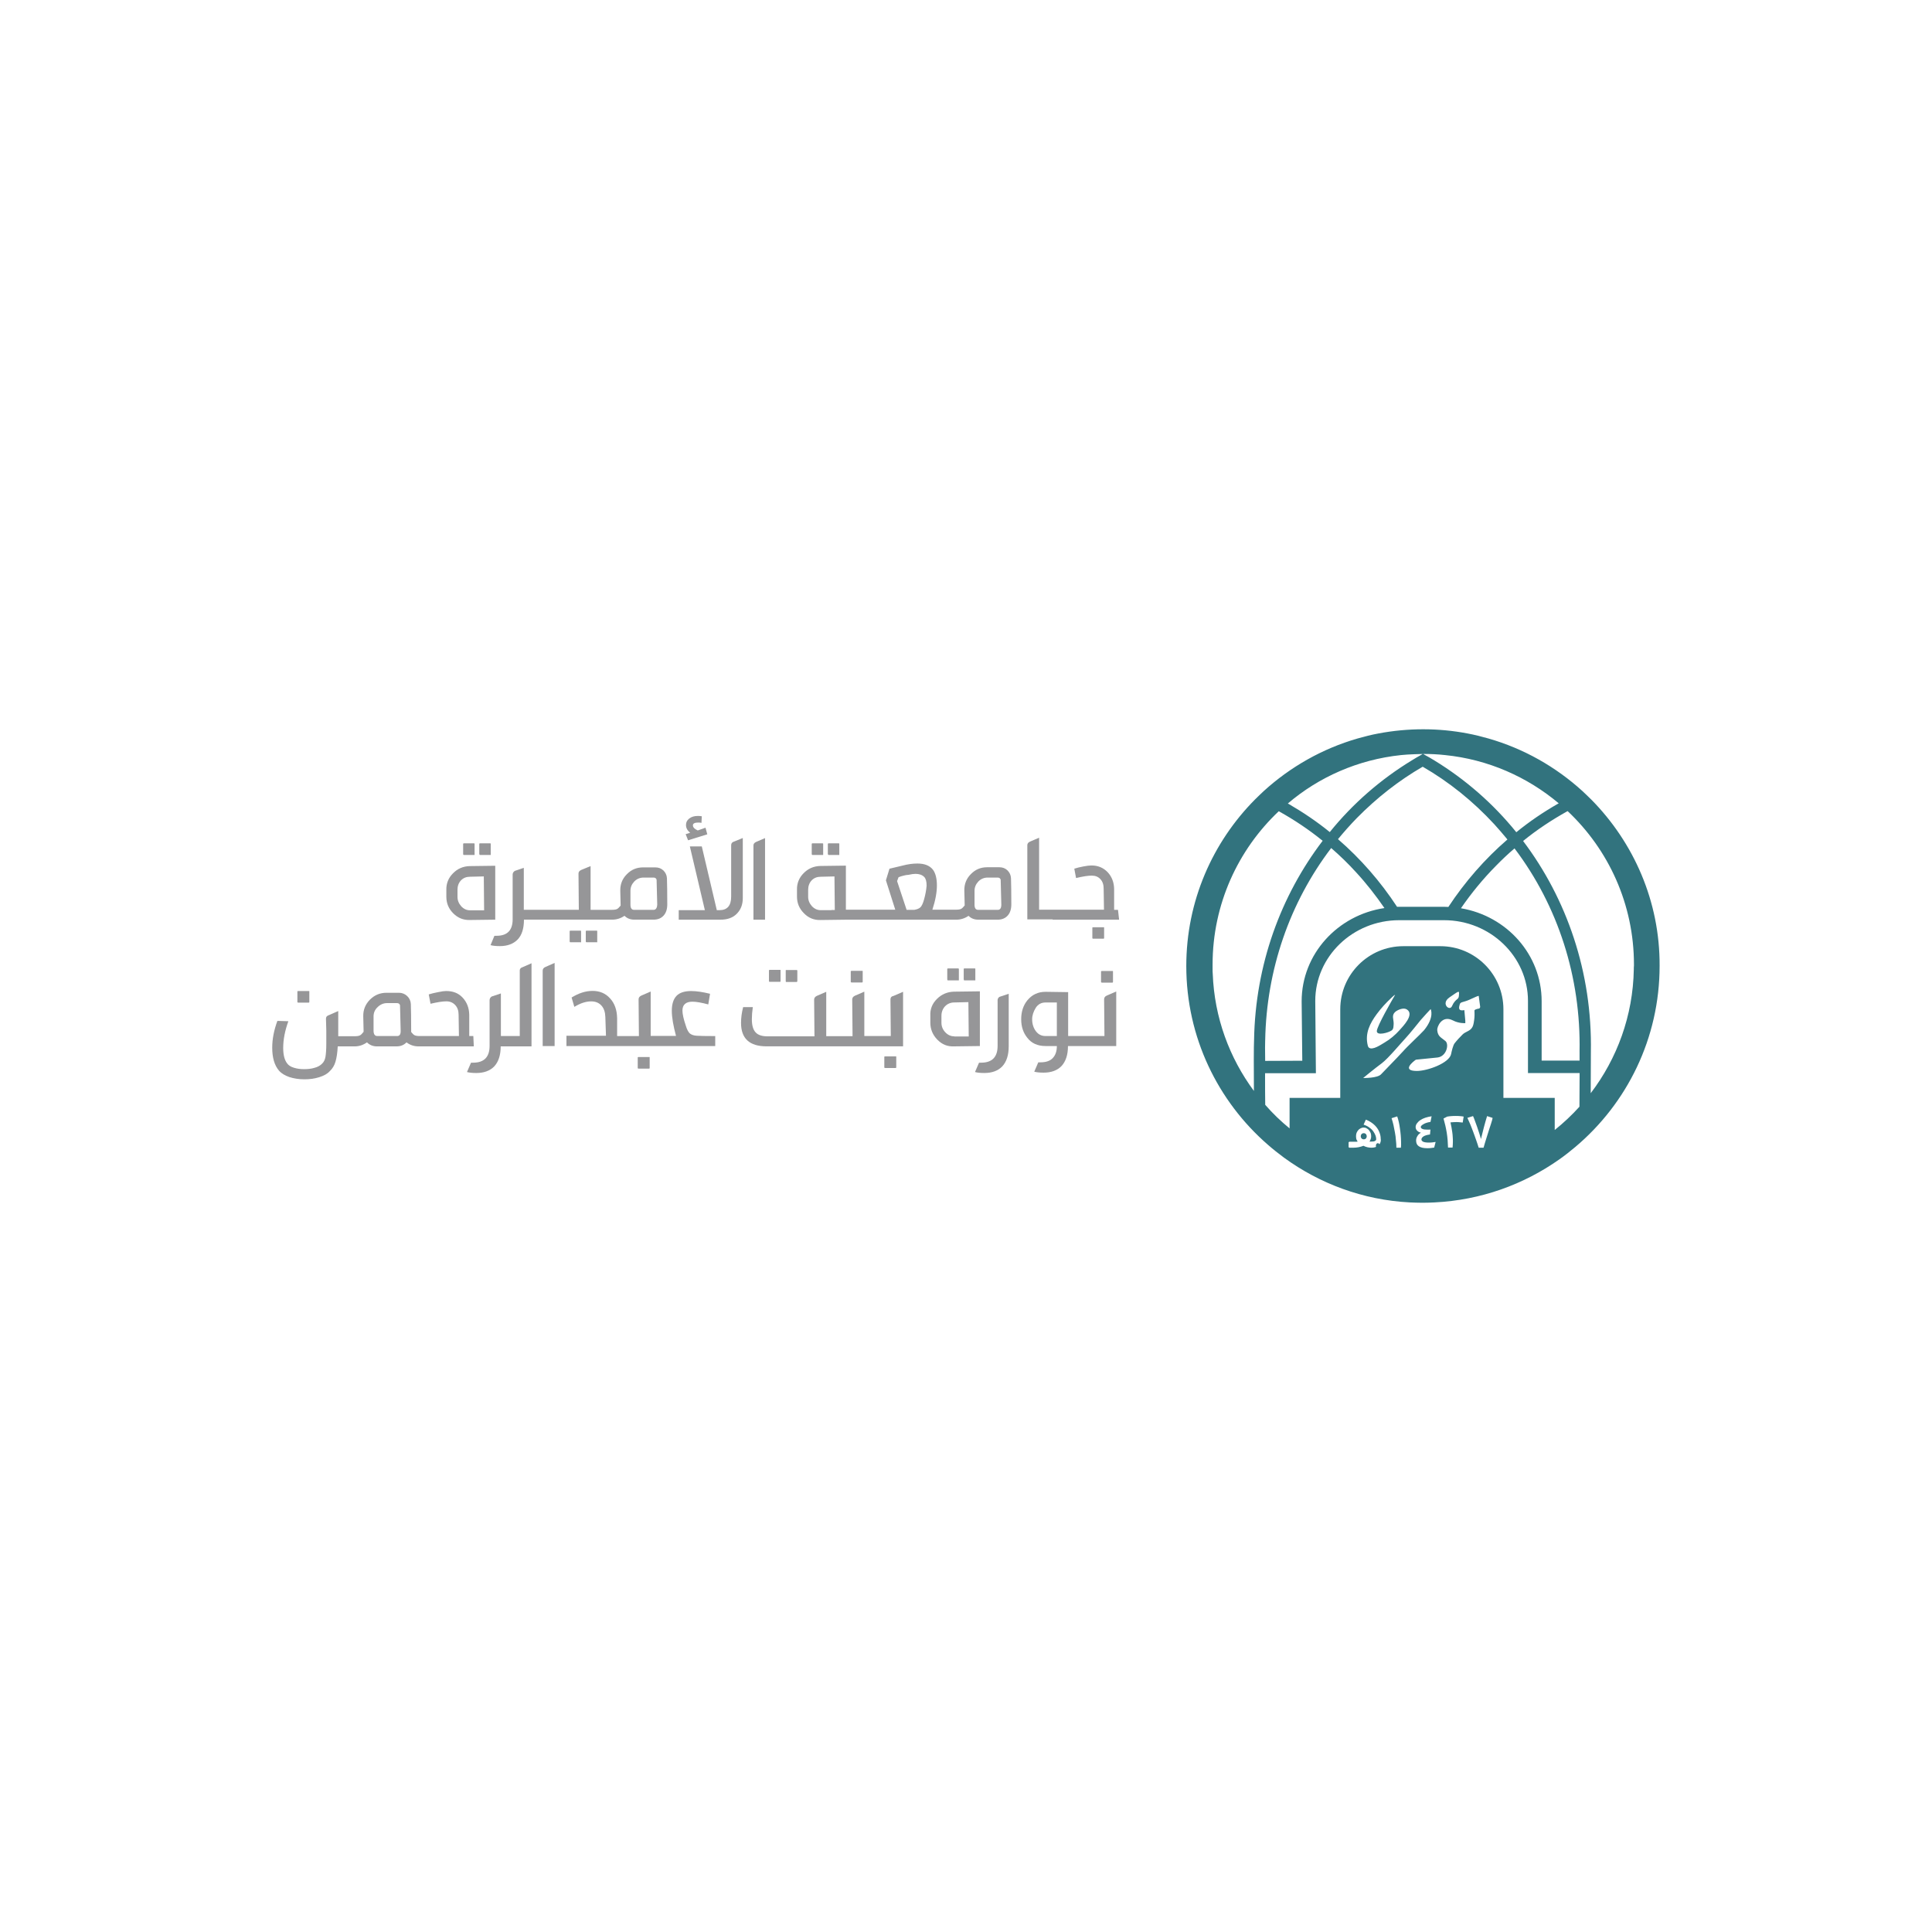 <?xml version="1.0" encoding="UTF-8"?>
<svg id="Layer_1" data-name="Layer 1" xmlns="http://www.w3.org/2000/svg" viewBox="0 0 1000 1000">
  <defs>
    <style>
      .cls-1 {
        fill: #969698;
      }

      .cls-2 {
        fill: #32737e;
      }
    </style>
  </defs>
  <ellipse class="cls-2" cx="713.16" cy="593.05" rx="1" ry="1.34"/>
  <g>
    <path class="cls-2" d="m823.58,413.8c-1.5-1.5-3.01-2.92-4.51-4.34-13.78-12.53-30.32-21.97-48.7-27.23-3.51-1-7.18-1.92-10.77-2.59-7.43-1.42-15.12-2.17-22.97-2.17s-15.62.75-23.14,2.17h0c-3.68.67-7.27,1.59-10.77,2.59-18.29,5.26-34.83,14.7-48.61,27.23-1.5,1.42-3.01,2.84-4.51,4.34-21.97,22.14-35.58,52.62-35.58,86.2,0,36.92,16.37,70.08,42.27,92.55,2.67,2.34,5.43,4.51,8.35,6.68,18.46,13.45,40.85,21.88,65.07,23.14,2.09.08,4.18.17,6.27.17h.58c2,0,4.01-.08,5.93-.17,23.97-1.17,46.19-9.27,64.65-22.3,2.84-2,5.6-4.18,8.27-6.43,26.65-22.47,43.6-56.13,43.6-93.72.17-33.41-13.45-63.9-35.42-86.12Zm-86.95-23.56c3.84,0,7.6.17,11.28.58,22.3,2.25,42.6,11.28,58.89,24.98-.08.08-.25.17-.33.17-7.6,4.34-14.87,9.27-21.63,14.79-11.94-14.79-26.31-27.31-42.43-37.17-1.59-1-3.26-1.92-4.93-2.84-.33-.17-.58-.33-.83-.5h0Zm36.84,36.42c2.34,2.59,4.59,5.18,6.77,7.85-11.69,10.11-21.97,21.88-30.57,34.92-.75,0-1.5-.08-2.25-.08h-24.31c-8.6-13.11-18.88-24.89-30.57-35,3.09-3.76,6.35-7.43,9.77-10.94,10.36-10.52,21.8-19.46,34.08-26.56,13.62,7.85,26.06,17.87,37.09,29.82Zm-48.36-35.83c3.68-.42,11.28-.58,11.28-.58-.33.17-.58.33-.83.5-1.67.92-3.26,1.84-4.84,2.84-16.04,9.77-30.49,22.3-42.43,37.09-6.68-5.43-13.87-10.27-21.38-14.62h0c-.08-.08-.25-.17-.33-.17,16.04-13.7,36.34-22.72,58.55-25.06Zm-76.1,173.82c-12.61-17.04-20.46-37.92-21.3-60.64-.08-.75-.08-1.5-.08-2.34v-2.42c0-31.24,13.2-59.47,34.25-79.35.08.08.25.08.33.17h0c7.77,4.34,15.29,9.36,22.39,15.12-21.63,28.4-34.83,64.07-35.5,103.08-.17,2.59-.17,16.21-.08,26.4Zm5.85-26.23c.67-36.59,12.7-71.25,34.16-99.48,4.43,3.84,8.77,8.02,12.86,12.53,5.26,5.68,10.36,12.2,14.7,18.54h0c-24.22,3.59-42.85,23.81-42.85,48.28l.33,30.74-19.21.08c-.08-5.26-.08-9.44,0-10.69Zm59.56,53.13c-.25.58-.67,1.09-1.09,1.42-.5.33-1,.67-1.59.83-.58.17-1.17.25-1.84.25-.75,0-1.42-.08-2.17-.25-.75-.17-1.34-.42-2-.75-.83.33-1.67.58-2.59.75s-1.75.25-2.59.25h-2.09l-.42-.25v-2.59l.42-.25h3.26c.33,0,.67,0,1-.08-.25-.42-.5-.83-.67-1.25-.08-.42-.17-.92-.17-1.5s.08-1.17.25-1.67.5-1,.83-1.42c.33-.42.75-.75,1.25-1,.5-.25,1-.42,1.59-.42s1.09.08,1.59.42c.5.25.92.58,1.25,1s.58.92.83,1.42c.17.58.25,1.09.25,1.67s-.08,1.09-.25,1.5-.33.92-.67,1.25h.84c.58,0,1-.08,1.34-.08.33-.08.67-.17.83-.33.17-.08.33-.25.42-.42.08-.17.08-.25.08-.42,0-.5-.08-1.17-.33-1.84s-.58-1.34-1.09-2.09c-.5-.75-1.17-1.42-2-2-.83-.67-1.84-1.17-3.09-1.59l1.17-2.59c1.25.5,2.34,1.09,3.34,1.84,1,.75,1.75,1.5,2.42,2.42.67.92,1.09,1.75,1.42,2.76.33.92.5,1.92.5,2.84.17.92,0,1.59-.24,2.17Zm10.69,2.51h-2.34c0-1.25-.08-2.59-.25-3.93-.08-1.34-.25-2.67-.5-3.93-.25-1.34-.5-2.59-.75-3.84-.33-1.25-.58-2.42-1-3.59l2.92-.92c.33.92.58,1.84.83,2.92s.42,2.17.58,3.34c.17,1.17.33,2.34.42,3.51.08,1.17.17,2.34.17,3.34.08,1.17,0,2.17-.08,3.09Zm.75-49.53c-2.92,3.26-9.02,9.36-10.94,11.44-1.84,2.17-9.35,2-9.35,2,0,0,6.18-5.1,9.61-7.6,3.42-2.59,9.69-10.19,12.2-12.86,2.51-2.67,6.77-8.1,8.02-9.61,1.25-1.5,5.1-5.6,5.1-5.6,0,0,2.17,4.09-3.42,10.94-2.42,2.67-8.27,7.94-11.19,11.28Zm-5.51-11.19c1-.75.92-2.17,1-3.42.08-2.34-1.25-4.34.83-6.18,1.42-1.17,4.34-2.34,6.01-1.25,4.09,2.59-2,8.69-3.84,10.77-2.25,2.51-4.84,4.68-7.69,6.35-1.75,1-6.27,4.26-8.19,2.59-.25-.25-.42-.67-.5-1-1.59-6.27,1.09-11.53,4.68-16.37,2.17-2.92,4.59-5.6,7.18-8.02.42-.33,1.67-1.75,2.25-1.84.08,0-.08.17-.17.33-.08.17-.25.33-.25.42-1.09,1.84-8.94,15.45-9.02,17.96-.08,2.59,6.1.83,7.69-.34Zm12.28,15.29c.17-.08.33-.17.5-.17l10.86-1.09c4.68-.5,6.18-6.77,4.18-8.52-2-1.75-4.01-2.25-4.26-5.68-.17-1.59,2.34-7.94,8.1-5.01,3.17,1.67,6.43,1.42,6.43,1.42v-1.25l-.5-5.51c-3.68.75-2.67-1.84-2.34-3.09.42-1.25,1.75-.83,5.1-2.34,3.01-1.34,4.09-1.92,4.68-1.92,0-.17.17,0,0,0l.75,5.6c0,.5-.25.92-.75,1s-1.09.17-1.59.42c-.83.33-.58.67-.58,1.59.08,1.75-.08,3.59-.42,5.35-.17.92-.42,1.92-1,2.67-1.17,1.67-3.34,1.92-4.76,3.34-1.42,1.42-2.84,2.92-4.09,4.51-.83,1-1.59,4.26-1.84,5.6-.92,4.68-12.2,8.77-17.71,8.77-8.1,0-2-4.76-.75-5.68Zm17.54-32.33c4.68-3.17,5.18-3.84,5.01-1.75l-.08,1.09c-.08.58-.33,1.17-.83,1.5-.75.58-1.84,1.59-2.67,3.51-1.17,3.09-6.02-1.17-1.42-4.34Zm-7.85,77.68c-.58.08-1.17.17-1.84.25-.58.08-1.17.08-1.75.08-1.92,0-3.34-.33-4.34-1-1-.67-1.42-1.67-1.42-3.01,0-.83.25-1.59.67-2.25.42-.75,1-1.34,1.84-1.75-.92-.25-1.5-.58-2-1.09-.5-.5-.75-1.17-.75-1.84s.25-1.34.67-1.92,1-1.17,1.75-1.67,1.59-.92,2.59-1.25,2.09-.58,3.26-.75l-.58,2.92c-.67.08-1.34.25-1.92.42-.58.17-1.17.42-1.59.67s-.83.5-1.09.75c-.25.25-.42.5-.42.83,0,.42.33.75.92,1,.58.25,1.5.33,2.59.33h.92c.25,0,.5,0,.58-.08l-.25,2.59c-1.42.17-2.51.5-3.26.92-.75.5-1.17,1-1.17,1.67,0,.5.33.83.92,1.17.58.25,1.5.42,2.76.42.58,0,1.25,0,1.92-.08s1.25-.17,1.75-.25l-.75,2.92Zm14.79-12.95c-.58-.08-1.17-.08-1.67-.17-.58-.08-1.17-.08-1.67-.08-1.09,0-2.17.08-3.01.17.17.75.33,1.59.5,2.42.17.83.25,1.75.42,2.59.17.83.17,1.75.25,2.59.08.83.08,1.67.08,2.42,0,1.09-.08,2.09-.17,3.01h-2.34c-.08-2.51-.25-5.1-.67-7.69-.42-2.59-1-5.01-1.67-7.35l1.92-1c.75-.08,1.5-.25,2.17-.25.75-.08,1.5-.08,2.25-.08.67,0,1.34,0,2.09.08.67.08,1.34.08,2,.25l-.5,3.09Zm14.7.42c-.33,1.09-.75,2.25-1.17,3.59s-.83,2.76-1.34,4.26c-.5,1.5-.92,3.09-1.42,4.76h-2.51c-.5-1.5-.92-2.92-1.42-4.26s-.92-2.67-1.42-3.93c-.5-1.25-.92-2.51-1.42-3.68s-1-2.34-1.59-3.59l2.92-.92c.33.75.67,1.5,1,2.51.33,1,.75,2,1.09,3.01.33,1.09.75,2.17,1.09,3.26.33,1.09.67,2.09.92,3.09.5-2.09,1-4.09,1.5-6.01.5-1.92,1.09-3.93,1.67-5.85l2.84.92c-.08.84-.42,1.76-.75,2.84Zm45.69-8.6c-3.93,4.34-8.19,8.35-12.78,12.03v-16.62h-26.56v-45.86c0-18.04-14.62-32.66-32.66-32.66h-19.13c-18.04,0-32.66,14.62-32.66,32.66v45.86h-26.23v15.79c-4.51-3.68-8.77-7.77-12.61-12.2-.08-4.01-.08-10.27-.08-16.37h26.31l-.33-37.42c0-22.97,19.46-41.77,43.44-41.77h23.22c23.89,0,43.44,18.79,43.44,41.77v37.34h26.73c0,6.43-.09,13.7-.09,17.45Zm.08-28.48v4.59h-19.63v-30.74c0-24.14-18.04-44.1-41.77-48.11,5.35-7.77,11.36-15.12,18.04-21.88,3.09-3.17,6.35-6.27,9.69-9.1,22.55,29.82,34.41,66.65,33.66,105.25Zm28.07-42.6c-.42,24.06-8.69,46.19-22.3,64.07,0-8.77.08-20.55.08-21.38.75-41.18-12.45-79.19-35.08-109.17,7.18-5.85,14.79-10.86,22.72-15.29.08-.08.25-.08.33-.17,21.13,19.88,34.33,48.11,34.33,79.44v.5c-.08.67-.08,1.34-.08,2Z"/>
    <path class="cls-2" d="m705.89,586.54c-2.09,0-2.09,3.17,0,3.17s2-3.17,0-3.17Z"/>
  </g>
  <g>
    <path class="cls-1" d="m243.14,476.19l13.2-.17v-27.9l-13.2.17c-3.42.08-6.35,1.34-8.69,3.76-2.34,2.34-3.51,5.26-3.42,8.52v3.59c0,3.34,1.17,6.18,3.59,8.6,2.42,2.42,5.26,3.51,8.52,3.43Zm-6.35-15.62c0-1.92.58-3.59,1.84-4.93,1.25-1.25,2.76-1.84,4.68-1.84l7.1-.17.17,17.54h-7.27c-1.75,0-3.26-.67-4.59-2.09-1.25-1.42-1.92-3.01-1.92-4.84v-3.67Z"/>
    <path class="cls-1" d="m240.04,442.53h5.6v-5.85c-.08-.08-.17-.17-.33-.17h-5.26c-.08,0-.17.08-.33.17v5.26c0,.42.17.58.33.58Z"/>
    <path class="cls-1" d="m248.4,442.53h5.6v-5.85l-.17-.17h-5.43c-.08,0-.17.08-.33.17v5.26c.08.42.17.58.33.58Z"/>
    <path class="cls-1" d="m308.96,487.72h.17v-5.85l-.17-.17h-5.43c-.08,0-.17.08-.33.17v5.26c0,.42.08.58.33.58h5.43Z"/>
    <path class="cls-1" d="m300.44,487.72h.33v-5.85c-.08-.08-.17-.17-.33-.17h-5.26c-.08,0-.17.08-.33.17v5.26c0,.42.08.58.33.58h5.26Z"/>
    <path class="cls-1" d="m343.37,450.55c-1.17-1.09-2.51-1.59-4.18-1.59h-6.35c-3.34,0-6.1,1.17-8.44,3.59-2.34,2.34-3.42,5.26-3.34,8.52l.17,7.1v.58c-.75.92-1.34,1.5-1.84,1.75-.5.25-1.34.42-2.51.42h-11.19v-22.64l-4.84,2c-.92.42-1.42,1-1.42,1.84l.17,18.79h-28.48v-21.72l-4.68,1.59c-.75.5-1.09,1.17-1.09,1.84v23.22c0,5.68-2.76,8.52-8.35,8.52h-1.09l-2,4.84c1.17.33,2.76.5,4.84.5,3.93,0,7.02-1.17,9.19-3.42,2.17-2.25,3.26-5.68,3.26-10.27h45.69c2.25,0,4.43-.67,6.35-2,1.34,1.34,3.01,2,5.1,2h9.94c2.25,0,4.01-.75,5.26-2.17,1.25-1.42,1.84-3.34,1.84-5.76,0-6.01-.08-10.52-.17-13.53-.09-1.59-.75-2.93-1.84-4.01Zm-5.1,20.38h-10.11c-1.25,0-1.84-.92-1.84-2.76v-7.1c0-1.84.67-3.42,2-4.84,1.34-1.34,2.92-2,4.84-2h5.1c.83,0,1.34.33,1.59,1.09l.33,12.86c-.08,1.84-.75,2.76-1.92,2.76Z"/>
    <path class="cls-1" d="m381.21,473.1c2.17-2.09,3.26-4.84,3.26-8.19v-31.16l-4.93,2c-.75.33-1.09.92-1.09,1.84v26.48c0,4.68-2,7.02-6.01,7.02h-1.42l-7.77-32.99h-6.18l7.77,32.99h-13.53v4.93h21.72c3.34,0,6.1-.92,8.19-2.92Z"/>
    <path class="cls-1" d="m356.15,434.93l9.94-3.09-.92-3.42-4.01,1.42c-1.67-.75-2.51-1.59-2.51-2.67,0-.92.92-1.42,2.76-1.42.75,0,1.25.08,1.67.17l.17-3.42c-.5-.08-1.17-.17-2-.17-1.84,0-3.34.42-4.51,1.34s-1.67,2-1.67,3.34c0,1.59.75,2.92,2.17,4.01l-2.34.75,1.25,3.17Z"/>
    <path class="cls-1" d="m396.08,433.76l-4.68,2c-.92.42-1.42,1-1.42,1.84v38.42h6.01v-42.27h.08Z"/>
    <path class="cls-1" d="m420.47,442.53h5.6v-5.85c-.08-.08-.17-.17-.33-.17h-5.26c-.08,0-.17.08-.33.17v5.26c0,.42.17.58.33.58Z"/>
    <path class="cls-1" d="m428.82,442.53h5.6v-5.85l-.17-.17h-5.43c-.08,0-.17.08-.33.17v5.26c.08.42.17.58.33.58Z"/>
    <path class="cls-1" d="m516.36,476.03c2.25,0,4.01-.75,5.26-2.17,1.25-1.42,1.84-3.34,1.84-5.76,0-6.01-.08-10.52-.17-13.53-.08-1.67-.75-3.01-1.84-4.09-1.17-1.09-2.51-1.59-4.18-1.59h-6.35c-3.34,0-6.1,1.17-8.44,3.59-2.34,2.34-3.42,5.26-3.34,8.52l.17,7.1v.58c-.75.92-1.34,1.5-1.84,1.75-.5.25-1.34.42-2.51.42h-12.36c1.59-4.84,2.34-9.02,2.34-12.53s-.67-6.27-2-8.1c-1.67-2.17-4.34-3.26-8.1-3.26-2.34,0-4.93.33-7.77,1.09l-6.68,1.59-1.84,6.01,4.84,15.2h-25.56v-22.8l-13.2.17c-3.42.08-6.35,1.34-8.69,3.76-2.34,2.34-3.51,5.26-3.42,8.52v3.59c0,3.34,1.17,6.18,3.59,8.6,2.34,2.42,5.18,3.59,8.52,3.51l13.2-.17h57.13c2.25,0,4.43-.67,6.35-2,1.34,1.34,3.01,2,5.1,2h9.94Zm-85.95-5.1v.17h-5.6c-1.75,0-3.26-.67-4.59-2.09-1.25-1.42-1.92-3.01-1.92-4.84v-3.59c0-1.92.58-3.59,1.84-4.93,1.25-1.25,2.76-1.84,4.68-1.84l7.1-.17.17,17.37h-1.67v-.08Zm47.95-5.6c-.58,2.17-1.25,3.59-1.92,4.26-.67.67-1.75,1.09-3.17,1.34h-4.01l-4.93-14.87.75-2c.75-.33,1.59-.58,2.59-.83,1-.25,1.84-.42,2.59-.42,1.42-.33,2.67-.5,3.59-.5,1.92,0,3.42.5,4.51,1.59.83.83,1.25,2.34,1.25,4.51-.17,2.17-.59,4.51-1.26,6.93Zm26.06,2.84v-7.1c0-1.84.67-3.42,2-4.84,1.34-1.34,2.92-2,4.84-2h5.1c.83,0,1.34.33,1.59,1.09l.33,12.86c0,1.84-.58,2.76-1.84,2.76h-10.11c-1.34,0-1.92-.92-1.92-2.76Z"/>
    <path class="cls-1" d="m571.16,479.95h-5.26c-.33,0-.5.08-.5.17v5.43c0,.17.17.33.5.33h5.26c.17,0,.33-.08.33-.33v-5.43c0-.08,0-.17-.08-.17h-.25Z"/>
    <path class="cls-1" d="m544.84,476.03h34.41l-.58-5.1h-2v-10.86c-.08-3.51-1.25-6.43-3.42-8.69-2.17-2.25-4.93-3.42-8.35-3.42-.92,0-2.34.17-4.09.5-1.84.33-3.42.75-4.76,1.17l.92,4.84c3.51-.83,6.18-1.25,8.1-1.25s3.34.58,4.51,1.84c1.17,1.25,1.67,2.92,1.67,4.93l.17,10.86h-33.58v-37.25l-4.68,2c-.92.42-1.42,1-1.42,1.84v38.42h13.11v.17h0Z"/>
    <path class="cls-1" d="m154.43,512.95c-.33,0-.5.08-.5.17v5.51c0,.25.17.33.5.33h5.35c.25,0,.33-.08.33-.33v-5.51c0-.08,0-.17-.08-.17h-5.6Z"/>
    <path class="cls-1" d="m244.97,536.25h-2.09v-11.03c-.08-3.59-1.25-6.52-3.42-8.85-2.17-2.34-5.01-3.42-8.52-3.42-.92,0-2.34.17-4.18.58-1.84.33-3.42.75-4.84,1.17l.92,4.84c3.59-.83,6.27-1.25,8.19-1.25s3.42.67,4.59,1.92,1.75,2.92,1.75,5.01l.17,11.03h-20.46c-1.17,0-2-.17-2.51-.42-.5-.25-1.09-.83-1.75-1.67v-.75c0-6.1-.08-10.69-.17-13.7-.08-1.67-.75-3.09-1.92-4.18s-2.59-1.67-4.26-1.67h-6.43c-3.34,0-6.18,1.17-8.6,3.59-2.34,2.42-3.51,5.26-3.42,8.69l.17,7.27v.67c-.75.92-1.34,1.59-1.92,1.84-.5.25-1.34.42-2.51.42h-8.69v-13.03l-4.76,2.09c-1.09.33-1.59.92-1.59,1.92l.17,6.18v6.6c0,3.01-.17,5.35-.42,6.85-.25,1.5-.83,2.76-1.84,3.68-.92.92-2.25,1.67-3.93,2.09-1.67.5-3.42.67-5.35.67s-3.68-.25-5.26-.75c-1.67-.5-2.76-1.25-3.42-2.17-1.34-1.67-2.09-4.34-2.09-8.02,0-4.43.92-9.02,2.67-13.87l-5.68-.17c-1.75,4.76-2.67,9.36-2.67,13.87,0,5.18,1.17,9.1,3.42,11.78,1.25,1.5,3.09,2.59,5.43,3.42,2.34.75,4.93,1.17,7.77,1.17s5.26-.33,7.69-1.09c2.42-.75,4.26-1.75,5.51-3.17,1.34-1.25,2.34-2.84,2.92-4.84.58-1.92,1-4.59,1.17-7.94h8.69c2.34,0,4.43-.67,6.43-2.09,1.34,1.34,3.09,2.09,5.18,2.09h10.11c2.09,0,3.84-.67,5.18-2.09,1.75,1.34,3.84,2.09,6.27,2.09h28.57l-.25-5.35Zm-39.43,0h-10.27c-1.25,0-1.92-.92-1.92-2.84v-7.27c0-1.92.67-3.51,2.09-4.84,1.34-1.34,3.01-2.09,4.84-2.09h5.18c.83,0,1.34.33,1.59,1.09l.33,13.03c.08,2.01-.5,2.93-1.84,2.93Z"/>
    <path class="cls-1" d="m269.03,502.42v33.83h-9.77v-22.05l-4.76,1.59c-.75.5-1.09,1.17-1.09,1.92v23.64c0,5.76-2.84,8.69-8.52,8.69h-1.09l-2.09,4.84c1.17.33,2.76.5,4.84.5,4.01,0,7.1-1.17,9.27-3.42,2.17-2.34,3.34-5.76,3.34-10.36h15.95v-43.02l-4.76,2.09c-.92.25-1.34.92-1.34,1.75Z"/>
    <path class="cls-1" d="m280.89,502.42v39.01h6.18v-43.02l-4.76,2.09c-1,.42-1.42,1.09-1.42,1.92Z"/>
    <path class="cls-1" d="m335.94,547.11h-5.35c-.33,0-.5.08-.5.17v5.51c0,.25.17.33.5.33h5.35c.25,0,.33-.08.33-.33v-5.51c0-.08,0-.17-.08-.17h-.25Z"/>
    <path class="cls-1" d="m357.07,534.92c-.75-.67-1.5-2-2.09-4.01-1.17-3.42-1.75-6.1-1.75-7.85,0-3.01,1.75-4.59,5.18-4.59,2,0,4.76.5,8.19,1.42l.92-5.51c-3.76-.92-7.02-1.42-9.77-1.42-3.42,0-6.01.83-7.6,2.51-1.59,1.67-2.42,4.26-2.42,7.69s.75,7.69,2.17,13.03h-13.11v-22.97l-4.84,2.09c-.92.42-1.42,1.09-1.42,1.92l.17,19.04h-11.28v-9.27c-.08-4.34-1.34-7.77-3.68-10.27-2.34-2.59-5.35-3.84-9.02-3.84s-7.18,1.17-10.86,3.42l1.42,4.84c3.17-1.92,6.01-2.84,8.69-2.84,2.17,0,3.93.67,5.26,2.09,1.34,1.42,2,3.42,2.09,5.93l.33,9.77h-20.46v5.35h77.01v-5.18c-4.84,0-8.02-.08-9.52-.17-1.59-.08-2.76-.5-3.59-1.17Z"/>
    <path class="cls-1" d="m412.7,507.77v-5.35c0-.17-.08-.33-.33-.33h-5.51c-.08,0-.17,0-.17.08v5.6c0,.33.08.5.17.5h5.51c.25-.08.33-.17.33-.5Z"/>
    <path class="cls-1" d="m403.85,508.19c.08,0,.17-.17.17-.5v-5.6c0-.08-.08-.08-.17-.08h-5.51c-.25,0-.33.08-.33.33v5.35c0,.33.08.5.33.5h5.51Z"/>
    <path class="cls-1" d="m446.2,508.52c.25,0,.33-.08.33-.33v-5.51c0-.08,0-.17-.08-.17h-5.6c-.33,0-.5.08-.5.17v5.51c0,.25.17.33.5.33h5.35Z"/>
    <path class="cls-1" d="m463.57,546.78h-5.35c-.33,0-.5.08-.5.17v5.51c0,.25.17.33.5.33h5.35c.17,0,.33-.08.33-.33v-5.51c0-.08,0-.17-.08-.17h-.25Z"/>
    <path class="cls-1" d="m460.9,517.21l.17,19.04h-13.7v-22.97l-4.84,2.09c-.92.42-1.42,1.09-1.42,1.92l.17,19.04h-13.62v-22.97l-4.84,2.09c-.92.42-1.42,1.09-1.42,1.92l.17,19.04h-24.22c-2.92,0-5.01-.67-6.27-2.09-1.25-1.34-1.92-3.59-1.92-6.77,0-1.92.17-4.01.5-6.27h-5.01c-.75,2.92-1.09,5.68-1.09,8.19,0,8.1,4.43,12.11,13.2,12.11h70.67v-28.23l-4.84,2.09c-1.25.25-1.67.92-1.67,1.76Z"/>
    <path class="cls-1" d="m507.17,513.11l-13.36.17c-3.42.08-6.43,1.34-8.85,3.76s-3.59,5.26-3.42,8.69v3.59c0,3.34,1.17,6.27,3.59,8.77s5.26,3.68,8.69,3.51l13.36-.17v-28.32h0Zm-13.2,23.3c-1.75,0-3.34-.67-4.68-2.09-1.34-1.42-2-3.09-2-4.93v-3.59c0-2,.67-3.68,1.92-5.01,1.25-1.25,2.84-1.92,4.76-1.92l7.27-.17.17,17.79h-7.43v-.08h0Z"/>
    <path class="cls-1" d="m498.82,501.42v5.35c0,.42.08.67.33.67h5.68v-6.01l-.17-.17h-5.51c-.08,0-.25.08-.33.17Z"/>
    <path class="cls-1" d="m490.3,501.42v5.35c0,.42.08.67.33.67h5.68v-6.01c-.08-.08-.25-.17-.33-.17h-5.35c-.08,0-.17.08-.33.17Z"/>
    <path class="cls-1" d="m516.36,517.71v23.64c0,5.76-2.84,8.69-8.52,8.69h-1.09l-2.09,4.84c1.17.33,2.76.5,4.84.5,4.01,0,7.1-1.17,9.27-3.42,2.17-2.34,3.34-5.76,3.34-10.36v-27.23l-4.76,1.59c-.58.33-1,1-1,1.75Z"/>
    <path class="cls-1" d="m571.49,517.21l.17,19.04h-18.79v-22.72l-11.69-.17c-3.93,0-7.02,1.5-9.44,4.43-2.09,2.59-3.17,5.85-3.17,9.77s1.09,7.02,3.17,9.61c2.17,2.84,5.35,4.26,9.44,4.26h5.85c0,2.59-.67,4.68-2.09,6.18-1.34,1.5-3.51,2.25-6.43,2.25h-1.09l-2.09,4.84c1.17.33,2.76.5,4.84.5,4.01,0,7.1-1.17,9.27-3.42,2.17-2.34,3.34-5.76,3.34-10.27v-.08h24.98v-28.23l-4.84,2.09c-1,.42-1.42,1.09-1.42,1.92Zm-24.47,19.04h-5.85c-2.09,0-3.76-.83-5.01-2.51-1.25-1.67-1.92-3.76-1.92-6.18,0-2,.67-4.01,1.92-6.01,1.17-1.75,2.84-2.67,5.01-2.67h5.85v17.37Z"/>
    <path class="cls-1" d="m570.4,502.59c-.33,0-.5.08-.5.17v5.51c0,.25.17.33.5.33h5.35c.25,0,.33-.08.33-.33v-5.51c0-.08,0-.17-.08-.17h-5.6Z"/>
  </g>
</svg>